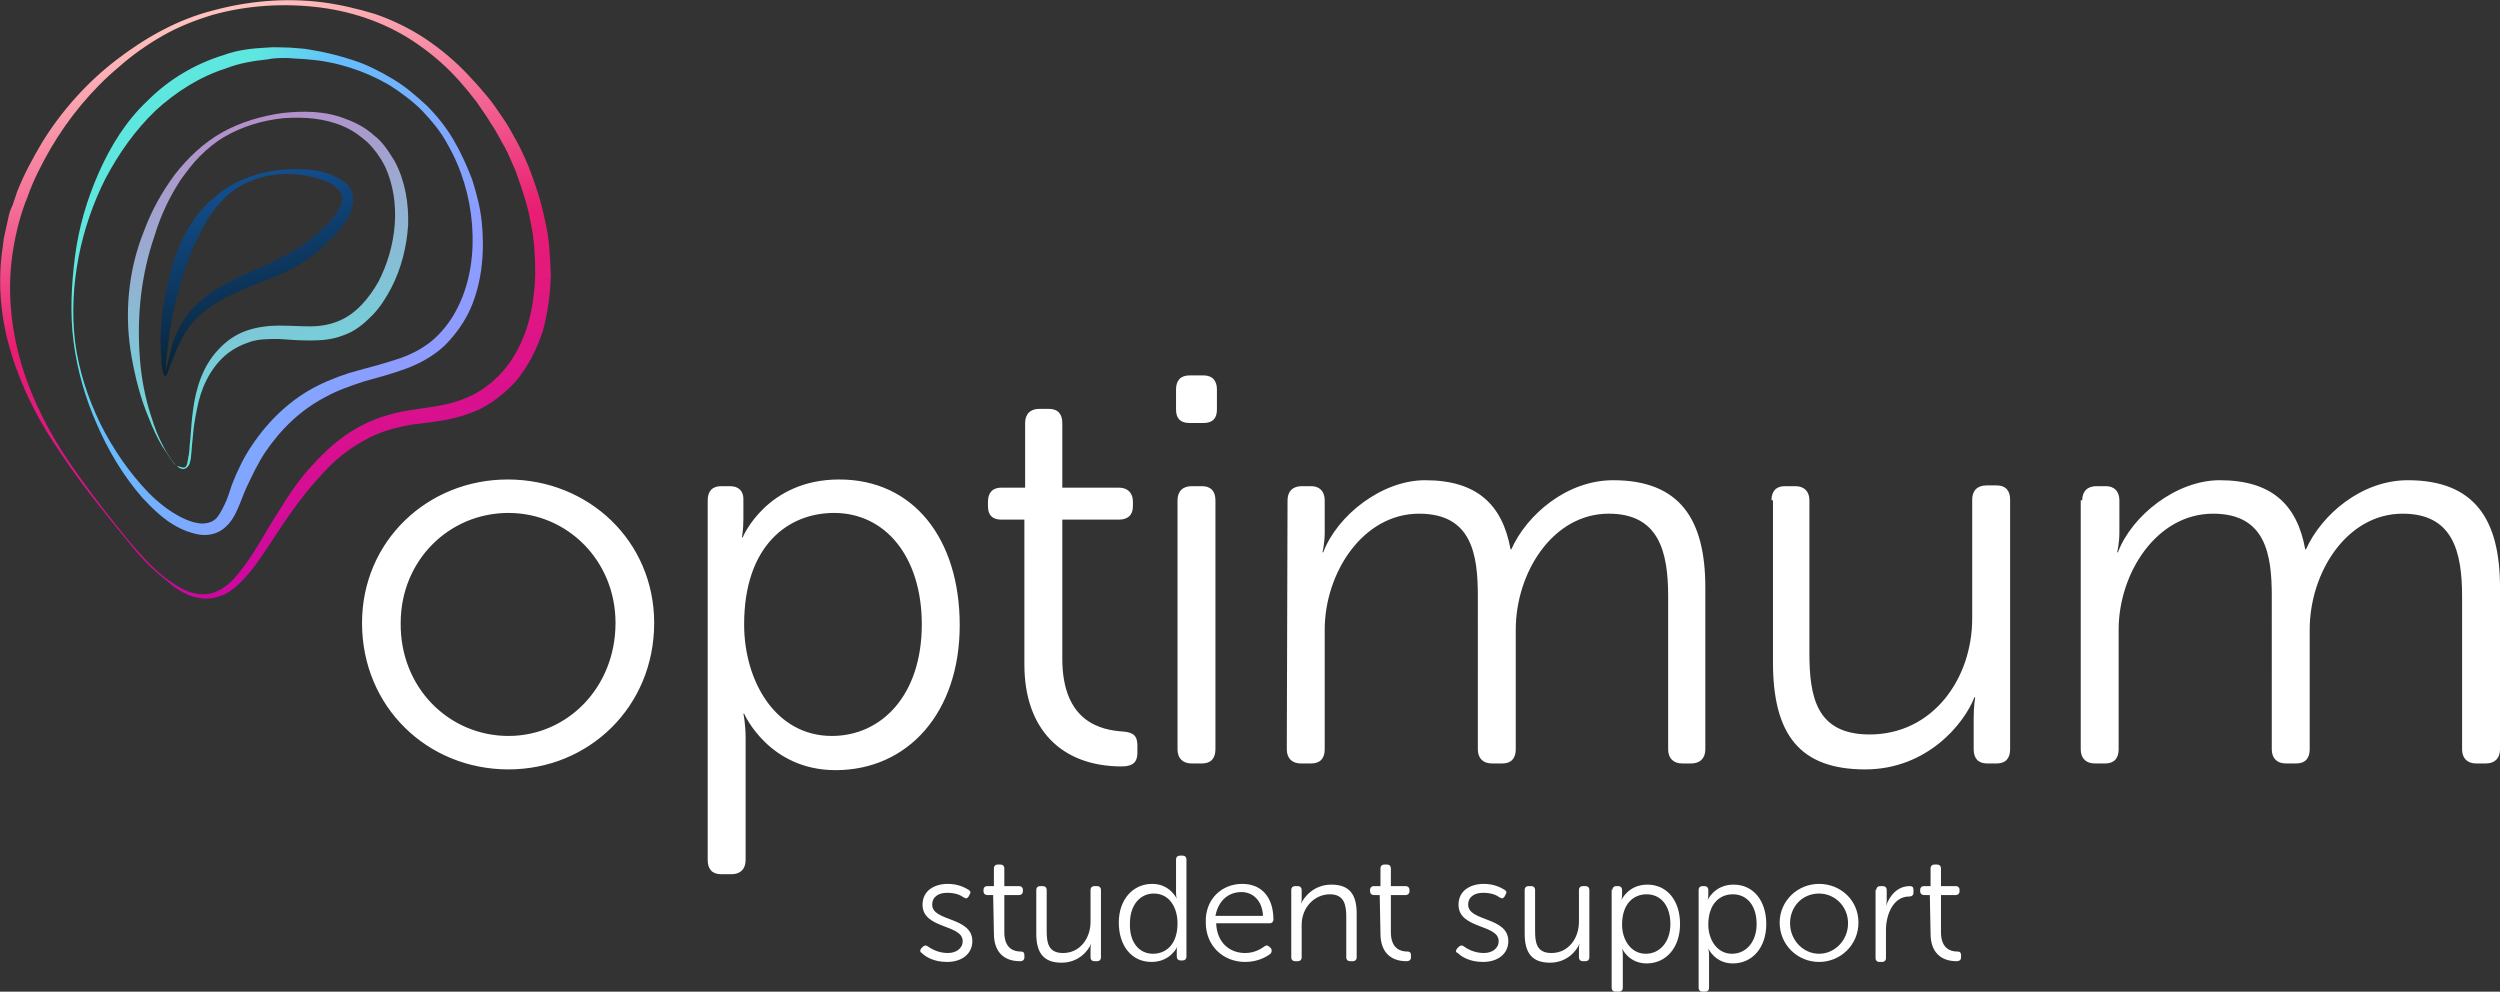 <?xml version="1.0" encoding="utf-8"?>
<!-- Generator: Adobe Illustrator 25.3.1, SVG Export Plug-In . SVG Version: 6.00 Build 0)  -->
<svg version="1.1" id="Layer_1" xmlns="http://www.w3.org/2000/svg" xmlns:xlink="http://www.w3.org/1999/xlink" x="0px" y="0px"
	 viewBox="0 0 336.3 133.4" style="enable-background:new 0 0 336.3 133.4;" xml:space="preserve">
<rect x="0" y="0" width="336.3" height="133.4" fill="#333333" stroke="none"/>
<style type="text/css">
	.st0{fill:url(#Shape_1_);}
	.st1{fill:url(#SVGID_1_);}
	.st2{fill:url(#SVGID_2_);}
	.st3{fill:url(#SVGID_3_);}
	.st4{fill:#FFFFFF;}
</style>
<g id="Group">
	
		<linearGradient id="Shape_1_" gradientUnits="userSpaceOnUse" x1="-502.803" y1="191.928" x2="-502.228" y2="192.359" gradientTransform="matrix(55.349 0 0 65.617 27849.09 -12569.798)">
		<stop  offset="9.400000e-02" style="stop-color:#5EE7DF"/>
		<stop  offset="0.325" style="stop-color:#65BDFF"/>
		<stop  offset="0.999" style="stop-color:#8E9BFF"/>
	</linearGradient>
	<path id="Shape" class="st0" d="M9.9,46c-0.5-3.8-0.3-7.7,0.2-11.6c0.5-3.8,1.6-7.6,3.2-11.2s3.7-7,6.6-9.7
		c2.8-2.8,6.3-4.9,10.2-6.1c1.9-0.7,3.9-0.9,5.8-1c1-0.1,2,0,3,0c1,0.1,2,0.1,2.9,0.3c1.9,0.3,3.9,0.8,5.7,1.4
		c1.9,0.6,3.6,1.5,5.3,2.5s3.2,2.3,4.6,3.6c1.4,1.4,2.6,2.9,3.6,4.6s1.8,3.5,2.5,5.3c0.6,1.9,1.1,3.8,1.3,5.7
		c0.4,3.9,0.1,8-1.5,11.7c-0.8,1.8-2,3.5-3.5,5c-1.5,1.4-3.3,2.4-5.2,3.1c-1.9,0.7-3.8,1.2-5.6,1.7c-1.8,0.6-3.6,1.2-5.2,2.1
		c-3.3,1.7-6,4.3-8.1,7.4c-1,1.5-1.8,3.2-2.6,4.9c-0.4,0.9-0.7,1.8-1.1,2.7c-0.4,0.9-0.9,1.9-1.9,2.7c-1,0.8-2.3,1-3.4,0.8
		s-2.1-0.6-3-1.1c-1.8-1-3.2-2.4-4.6-3.9c-2.6-3-4.6-6.4-6.1-9.9C11.5,53.6,10.4,49.9,9.9,46z M10.1,46c0.5,3.8,1.7,7.5,3.4,11
		c1.7,3.4,3.9,6.6,6.5,9.3c1.3,1.3,2.8,2.5,4.4,3.3c0.8,0.4,1.6,0.7,2.4,0.8c0.8,0.1,1.6-0.1,2.1-0.5s0.9-1.2,1.3-2s0.7-1.8,1-2.7
		c0.7-1.8,1.6-3.7,2.7-5.3c2.2-3.3,5.2-6.2,8.8-8c1.8-0.9,3.7-1.6,5.6-2.1c1.9-0.5,3.7-1,5.5-1.6c1.7-0.6,3.4-1.5,4.7-2.7
		s2.4-2.7,3.2-4.4c1.6-3.3,2.1-7.2,1.8-10.9c-0.3-3.8-1.4-7.5-3.3-10.8c-0.9-1.7-2.1-3.1-3.4-4.5c-1.3-1.3-2.9-2.5-4.5-3.5
		C49,9.5,45.3,8.3,41.5,8c-0.9-0.1-1.9-0.1-2.8-0.2c-0.9,0-1.9,0-2.8,0.2c-1.9,0.2-3.7,0.5-5.5,1.2c-3.5,1.1-6.8,3.2-9.5,5.7
		c-2.7,2.6-4.9,5.7-6.7,9.1C10.9,30.5,9.2,38.4,10.1,46L10.1,46z"/>
	
		<linearGradient id="SVGID_1_" gradientUnits="userSpaceOnUse" x1="-498.057" y1="196.01" x2="-498.242" y2="195.113" gradientTransform="matrix(37.705 0 0 48.071 18819.102 -9362.932)">
		<stop  offset="0" style="stop-color:#5EE7DF"/>
		<stop  offset="1" style="stop-color:#B490CA"/>
	</linearGradient>
	<path class="st1" d="M24.7,63.1c-0.4,0-0.7-0.2-1-0.5c-0.3-0.2-0.5-0.5-0.7-0.8L21.8,60c-0.7-1.2-1.3-2.5-1.8-3.8
		c-1.1-2.6-1.8-5.4-2.3-8.2c-1-5.6-0.5-11.6,1.7-17c1-2.7,2.4-5.2,4.1-7.5c1.8-2.3,3.9-4.3,6.4-5.7c2.5-1.4,5.3-2.2,8.1-2.6
		c2.8-0.3,5.8-0.3,8.5,0.8c1.4,0.5,2.7,1.2,3.8,2.2c1.2,0.9,2,2.2,2.8,3.5c1.4,2.6,1.9,5.7,1.8,8.6c-0.2,2.9-0.9,5.8-2.3,8.5
		c-0.7,1.3-1.5,2.6-2.6,3.7s-2.3,2.1-3.8,2.6c-1.5,0.6-3,0.7-4.5,0.7s-2.9-0.1-4.2-0.2c-1.4,0-2.7,0-3.9,0.4s-2.4,1-3.4,1.9
		c-2,1.8-3.2,4.4-3.7,7.1c-0.3,1.4-0.5,2.8-0.6,4.2c-0.1,0.7-0.1,1.4-0.2,2.1c0,0.4-0.1,0.7-0.2,1.1C25.4,62.6,25.2,63,24.7,63.1z
		 M24.7,62.9c0.3,0,0.5-0.4,0.5-0.7c0.1-0.3,0.1-0.7,0.2-1c0.1-0.7,0.1-1.4,0.2-2.1c0.1-1.4,0.2-2.8,0.4-4.2
		c0.4-2.8,1.3-5.7,3.4-7.9c1-1.1,2.3-2,3.7-2.5c1.4-0.5,3-0.7,4.4-0.7c1.5,0,2.9,0.1,4.2,0.1s2.6-0.2,3.8-0.7c2.3-0.9,4.1-3,5.4-5.3
		c1.2-2.3,2-5,2.2-7.7s-0.2-5.4-1.3-7.8c-0.6-1.2-1.4-2.3-2.3-3.2c-1-0.9-2.1-1.7-3.3-2.2c-2.5-1.1-5.3-1.3-8.1-1.1
		c-2.8,0.3-5.5,1.1-7.9,2.5C29,19.1,27.9,20,26.9,21s-1.8,2.1-2.6,3.2c-1.5,2.3-2.7,4.8-3.5,7.5c-1.8,5.2-2.4,10.7-2,16.3
		c0.2,2.8,0.7,5.5,1.6,8.2c0.4,1.3,0.9,2.6,1.6,3.9c0.3,0.6,0.7,1.2,1.1,1.8c0.2,0.3,0.4,0.5,0.7,0.8C24.1,62.7,24.4,62.9,24.7,62.9
		z"/>
	
		<linearGradient id="SVGID_2_" gradientUnits="userSpaceOnUse" x1="-491.885" y1="205.197" x2="-492.094" y2="204.344" gradientTransform="matrix(25.9 0 0 27.952 12776.616 -5688.234)">
		<stop  offset="0" style="stop-color:#082233"/>
		<stop  offset="1" style="stop-color:#135092"/>
	</linearGradient>
	<path class="st2" d="M22.3,50.7c-0.2-0.1-0.1-0.1-0.2-0.2L22,50.3L21.9,50c0-0.2-0.1-0.4-0.1-0.6c-0.1-0.4-0.1-0.9-0.1-1.3
		c-0.1-0.9-0.1-1.7-0.1-2.6c0-1.7,0.2-3.4,0.5-5.1c0.6-3.4,1.5-6.8,3.3-9.8c0.9-1.5,2-2.9,3.4-4c1.3-1.2,2.9-2.1,4.5-2.7
		c1.6-0.6,3.3-1,5.1-1.1c1.7-0.1,3.5-0.1,5.2,0.4c0.9,0.2,1.7,0.6,2.5,1.1c0.2,0.1,0.4,0.3,0.6,0.5c0.2,0.2,0.3,0.4,0.5,0.7
		c0.3,0.5,0.3,1.1,0.3,1.6c-0.1,1.1-0.5,2-1,2.7c-0.5,0.8-1.1,1.5-1.7,2.1c-0.6,0.6-1.3,1.2-1.9,1.8c-0.7,0.6-1.4,1.1-2.2,1.6
		c-1.5,1-3.1,1.7-4.7,2.3c-3.2,1.3-6.3,2.4-8.8,4.5c-1.2,1-2.2,2.3-2.9,3.8c-0.4,0.7-0.7,1.5-1,2.3l-0.5,1.2L22.6,50l-0.1,0.3
		l-0.1,0.1v0.1c0,0,0-0.1-0.1-0.1L22.3,50.7L22.3,50.7z M22.3,50.7l-0.1-0.1v-0.3l0.1-0.3l0.1-0.6l0.3-1.2c0.2-0.8,0.4-1.7,0.7-2.5
		c0.6-1.6,1.5-3.3,2.8-4.5c2.6-2.6,5.9-3.9,9-5.3c1.6-0.7,3-1.4,4.4-2.2c0.7-0.4,1.4-0.9,2-1.4c0.7-0.5,1.3-1.1,1.9-1.6
		c1.1-1.1,2.3-2.4,2.5-3.7c0.1-0.7-0.1-1.2-0.7-1.7c-0.5-0.5-1.2-0.9-2-1.1c-3.1-1.1-6.7-1.1-9.7,0.2c-1.5,0.6-2.9,1.6-4,2.9
		c-1.1,1.2-2,2.6-2.7,4.1c-1.5,2.9-2.5,6.1-3.3,9.3c-0.4,1.6-0.7,3.3-0.9,4.9c-0.1,0.8-0.2,1.7-0.3,2.5c0,0.4-0.1,0.8-0.1,1.3v0.9
		c0,0.1,0.1,0.2,0,0.2C22.3,50.5,22.3,50.7,22.3,50.7z"/>
	
		<linearGradient id="SVGID_3_" gradientUnits="userSpaceOnUse" x1="-504.7" y1="190.871" x2="-504.926" y2="189.939" gradientTransform="matrix(74.079 0 0 80.491 37433.102 -15287.28)">
		<stop  offset="0" style="stop-color:#CE07A2"/>
		<stop  offset="0.52" style="stop-color:#E91E72"/>
		<stop  offset="1" style="stop-color:#FFC3BE"/>
	</linearGradient>
	<path class="st3" d="M17.1,72.7C14,68.9,10.9,65.1,8.2,61c-2.8-4-5.1-8.4-6.6-13.2C0.1,43.1-0.4,38,0.4,33c0-0.3,0.1-0.6,0.1-0.9
		l0.2-0.9l0.4-1.8c0.1-0.6,0.3-1.2,0.6-1.8l0.6-1.8c0.9-2.3,2.1-4.5,3.4-6.7c2.6-4.2,6-8,9.9-11s8.3-5.5,13.1-6.7
		c4.8-1.3,9.8-1.7,14.6-1.1c2.4,0.3,4.9,0.9,7.2,1.6c2.3,0.8,4.6,1.9,6.7,3.3c2.1,1.4,4,3,5.7,4.8c0.4,0.4,0.8,0.9,1.3,1.4l1.2,1.4
		c0.8,0.9,1.5,2,2.2,3s1.3,2.1,1.9,3.2s1.1,2.2,1.6,3.4c0.9,2.3,1.7,4.7,2.2,7.2c0.6,2.4,0.7,5,0.8,7.5c-0.1,2.5-0.4,5-1.1,7.5
		c-0.8,2.4-2,4.8-3.7,6.8c-1.8,1.9-3.9,3.5-6.4,4.3c-2.5,0.9-5,1.1-7.4,1.4c-2.3,0.4-4.6,1-6.6,2.2c-2,1.1-3.9,2.6-5.5,4.4
		c-1.6,1.7-3.1,3.6-4.5,5.6s-2.7,4.1-4.1,6.1c-0.7,1-1.5,2-2.4,2.9c-0.9,0.9-1.9,1.7-3.2,2c-1.2,0.4-2.6,0.2-3.7-0.2
		c-1.2-0.5-2.2-1.2-3.1-2C20.2,76.4,18.6,74.6,17.1,72.7z M17.2,72.6c1.6,1.9,3.2,3.7,5.1,5.2c1,0.7,2,1.4,3.1,1.8s2.3,0.5,3.4,0.1
		s2-1.1,2.8-2c0.8-0.9,1.5-1.9,2.2-2.9c1.3-2,2.5-4.2,3.8-6.2c1.3-2.1,2.7-4.2,4.4-6c1.7-1.9,3.6-3.6,5.8-4.9
		c2.2-1.3,4.7-2.1,7.2-2.5s4.9-0.6,7-1.4c2.1-0.7,4.1-2.1,5.6-3.8s2.6-3.8,3.3-6c0.7-2.2,1-4.6,1.1-6.9c0-2.4-0.1-4.8-0.6-7.1
		c-0.4-2.4-1.2-4.6-2-6.9c-0.5-1.1-0.9-2.2-1.5-3.3c-0.6-1-1.1-2.1-1.8-3.1c-0.6-1-1.3-2-2-3L63,12.3c-0.4-0.5-0.8-0.9-1.2-1.4
		c-1.6-1.8-3.4-3.4-5.4-4.8C52.5,3.3,47.8,1.6,43,1s-9.7-0.3-14.4,1c-2.3,0.7-4.6,1.6-6.7,2.8S17.8,7.4,16,9
		c-3.7,3.1-6.8,6.9-9.2,11c-1.2,2.1-2.3,4.2-3.1,6.5c-0.9,2.2-1.5,4.5-1.9,6.9C1,38.1,1.3,42.9,2.5,47.6s3.3,9.1,5.9,13.2
		C11.1,64.9,14.1,68.8,17.2,72.6z"/>
</g>
<path class="st4" d="M68.3,64.5c10.9,0,19.7,8.3,19.7,19.3c0,11.3-8.8,19.7-19.6,19.7c-10.9,0-19.7-8.4-19.7-19.7
	C48.7,72.8,57.5,64.5,68.3,64.5z M68.4,99c7.9,0,14.4-6.5,14.4-15.2c0-8.4-6.5-14.8-14.4-14.8c-8,0-14.5,6.4-14.5,14.8
	C53.8,92.5,60.4,99,68.4,99z M95.2,67.3c0-1.2,0.6-1.9,1.8-1.9h1.2c1.2,0,1.8,0.7,1.8,1.7v2.7c0,1.5-0.2,2.5-0.2,2.5h0.1
	c0,0,3.2-7.8,13-7.8c10,0,16.2,8,16.2,19.6c0,11.8-7,19.5-16.7,19.5c-9,0-12.3-7.6-12.3-7.6H100c0,0,0.3,1.3,0.3,3.3v16.4
	c0,1.2-0.7,1.9-1.9,1.9H97c-1.2,0-1.8-0.7-1.8-1.9C95.2,115.7,95.2,67.3,95.2,67.3z M111.9,99c6.7,0,12.1-5.5,12.1-15
	c0-9.1-4.9-15-11.8-15c-6.2,0-12.1,4.4-12.1,15C100.1,91.6,104.3,99,111.9,99z M137.8,69.9h-3.1c-1.2,0-1.8-0.6-1.8-1.8v-0.6
	c0-1.2,0.6-1.9,1.8-1.9h3.2v-8.7c0-1.2,0.7-1.9,1.9-1.9h1.3c1.2,0,1.8,0.7,1.8,1.9v8.7h7.6c1.2,0,1.9,0.7,1.9,1.9v0.6
	c0,1.2-0.7,1.8-1.9,1.8h-7.6v18.7c0,8.6,5.3,9.6,8.1,9.8c1.5,0.1,2,0.6,2,1.9v1c0,1.2-0.6,1.8-2.1,1.8c-8.1,0-13.1-5-13.1-13.7
	L137.8,69.9L137.8,69.9z M158.2,55.1v-2.7c0-1.2,0.6-1.9,1.8-1.9h1.9c1.2,0,1.8,0.7,1.8,1.9v2.7c0,1.2-0.6,1.8-1.8,1.8H160
	C158.8,56.9,158.2,56.3,158.2,55.1z M158.4,67.3c0-1.2,0.7-1.9,1.9-1.9h1.4c1.2,0,1.8,0.7,1.8,1.9v33.5c0,1.2-0.6,1.9-1.8,1.9h-1.4
	c-1.2,0-1.9-0.7-1.9-1.9L158.4,67.3L158.4,67.3z M173.2,67.3c0-1.2,0.7-1.9,1.9-1.9h1.3c1.1,0,1.8,0.7,1.8,1.9v4.3
	c0,1.5-0.3,2.7-0.3,2.7h0.1c1.9-5,7.9-9.7,13.7-9.7c6.9,0,10.4,3.2,11.5,9.3h0.1c2.1-4.7,7.5-9.3,13.7-9.3c9,0,12.4,5.3,12.4,14.4
	v21.8c0,1.2-0.7,1.9-1.9,1.9h-1.2c-1.2,0-1.9-0.7-1.9-1.9V80.2c0-6.1-1.3-11.1-8-11.1c-7.5,0-12.5,7.9-12.5,15.6v16.1
	c0,1.2-0.6,1.9-1.8,1.9h-1.4c-1.2,0-1.9-0.7-1.9-1.9V80.2c0-5.6-0.8-11.1-7.9-11.1c-7.6,0-12.7,8-12.7,15.6v16.1
	c0,1.2-0.6,1.9-1.8,1.9H175c-1.2,0-1.9-0.7-1.9-1.9L173.2,67.3L173.2,67.3z M238.3,67.3c0-1.2,0.6-1.9,1.8-1.9h1.4
	c1.2,0,1.9,0.7,1.9,1.9v20.5c0,5.9,0.9,11,8.1,11c8.5,0,13.8-7.5,13.8-15.6v-16c0-1.2,0.7-1.9,1.9-1.9h1.4c1.2,0,1.8,0.7,1.8,1.9
	v33.6c0,1.2-0.6,1.9-1.8,1.9h-1.3c-1.2,0-1.8-0.7-1.8-1.9v-4.3c0-1.5,0.2-2.7,0.2-2.7h-0.1c-1.4,3.6-6.4,9.7-14.7,9.7
	c-8.8,0-12.4-4.7-12.4-14.4V67.3H238.3L238.3,67.3z M280.1,67.3c0-1.2,0.7-1.9,1.9-1.9h1.3c1.1,0,1.8,0.7,1.8,1.9v4.3
	c0,1.5-0.3,2.7-0.3,2.7h0.1c1.9-5,7.9-9.7,13.7-9.7c6.9,0,10.4,3.2,11.5,9.3h0.1c2.1-4.7,7.5-9.3,13.7-9.3c9,0,12.4,5.3,12.4,14.4
	v21.8c0,1.2-0.7,1.9-1.9,1.9h-1.3c-1.2,0-1.9-0.7-1.9-1.9V80.2c0-6.1-1.3-11.1-8-11.1c-7.5,0-12.5,7.9-12.5,15.6v16.1
	c0,1.2-0.6,1.9-1.8,1.9h-1.4c-1.2,0-1.9-0.7-1.9-1.9V80.2c0-5.6-0.8-11.1-7.9-11.1c-7.6,0-12.7,8-12.7,15.6v16.1
	c0,1.2-0.6,1.9-1.8,1.9h-1.4c-1.2,0-1.9-0.7-1.9-1.9V67.3H280.1L280.1,67.3z M123.9,127.6l0.2-0.2c0.2-0.2,0.4-0.3,0.7-0.1
	c0.4,0.3,1.4,0.9,2.7,0.9c1.1,0,2-0.6,2-1.6c0-2.3-5.4-1.6-5.4-4.9c0-1.9,1.6-2.8,3.4-2.8c1.4,0,2.3,0.5,2.8,0.8
	c0.3,0.2,0.3,0.4,0.1,0.7l-0.1,0.2c-0.2,0.3-0.4,0.3-0.7,0.1c-0.4-0.3-1.1-0.6-2.2-0.6s-2,0.5-2,1.6c0,2.3,5.4,1.6,5.4,4.9
	c0,1.7-1.4,2.8-3.4,2.8c-1.8,0-2.9-0.7-3.4-1.2C123.8,128.1,123.7,127.9,123.9,127.6z M133.6,120.4h-0.8c-0.3,0-0.5-0.2-0.5-0.5
	v-0.2c0-0.3,0.2-0.5,0.5-0.5h0.9v-2.4c0-0.3,0.2-0.5,0.5-0.5h0.4c0.3,0,0.5,0.2,0.5,0.5v2.4h2c0.3,0,0.5,0.2,0.5,0.5v0.2
	c0,0.3-0.2,0.5-0.5,0.5h-2v5c0,2.3,1.4,2.6,2.2,2.6c0.4,0,0.5,0.2,0.5,0.5v0.3c0,0.3-0.2,0.5-0.6,0.5c-2.2,0-3.5-1.3-3.5-3.7
	L133.6,120.4C133.7,120.4,133.6,120.4,133.6,120.4L133.6,120.4z M139.4,119.7c0-0.3,0.2-0.5,0.5-0.5h0.4c0.3,0,0.5,0.2,0.5,0.5v5.5
	c0,1.6,0.2,3,2.2,3c2.3,0,3.7-2,3.7-4.2v-4.3c0-0.3,0.2-0.5,0.5-0.5h0.4c0.3,0,0.5,0.2,0.5,0.5v9.1c0,0.3-0.2,0.5-0.5,0.5h-0.4
	c-0.3,0-0.5-0.2-0.5-0.5v-1.2c0-0.4,0.1-0.7,0.1-0.7c-0.4,1-1.7,2.6-4,2.6c-2.4,0-3.4-1.3-3.4-3.9V119.7L139.4,119.7z M155,118.9
	c2.4,0,3.3,2,3.3,2s-0.1-0.3-0.1-0.8v-4.5c0-0.3,0.2-0.5,0.5-0.5h0.4c0.3,0,0.5,0.2,0.5,0.5v13.1c0,0.3-0.2,0.5-0.5,0.5h-0.3
	c-0.3,0-0.5-0.2-0.5-0.5v-0.8c0-0.4,0.1-0.6,0.1-0.6s-0.9,2.1-3.5,2.1c-2.7,0-4.4-2.2-4.4-5.3C150.5,121,152.4,118.9,155,118.9z
	 M155.1,128.3c1.7,0,3.3-1.2,3.3-4.1c0-2-1-4-3.2-4c-1.8,0-3.2,1.5-3.2,4C151.9,126.7,153.2,128.3,155.1,128.3L155.1,128.3z
	 M167.1,118.9c2.7,0,4.2,1.9,4.2,4.8c0,0.3-0.2,0.5-0.5,0.5h-7.2c0.1,2.6,1.8,4,3.9,4c1.3,0,2.2-0.6,2.6-0.9
	c0.3-0.2,0.5-0.1,0.7,0.1l0.2,0.2c0.1,0.2,0.1,0.5-0.1,0.7c-0.5,0.4-1.7,1.1-3.4,1.1c-3,0-5.3-2.2-5.3-5.3
	C162.1,120.9,164.4,118.9,167.1,118.9L167.1,118.9z M169.9,123.2c-0.1-2.1-1.4-3.2-2.9-3.2c-1.7,0-3.1,1.1-3.5,3.2H169.9z
	 M173.7,119.7c0-0.3,0.2-0.5,0.5-0.5h0.4c0.3,0,0.5,0.2,0.5,0.5v1.2c0,0.4-0.1,0.7-0.1,0.7c0.4-0.9,1.7-2.6,4.1-2.6
	c2.5,0,3.4,1.4,3.4,3.9v5.9c0,0.3-0.2,0.5-0.5,0.5h-0.4c-0.3,0-0.5-0.2-0.5-0.5v-5.5c0-1.6-0.3-3-2.2-3c-2.1,0-3.8,1.8-3.8,4.1v4.4
	c0,0.3-0.2,0.5-0.5,0.5h-0.4c-0.3,0-0.5-0.2-0.5-0.5V119.7z M185.6,120.4h-0.8c-0.3,0-0.5-0.2-0.5-0.5v-0.2c0-0.3,0.2-0.5,0.5-0.5
	h0.9v-2.4c0-0.3,0.2-0.5,0.5-0.5h0.4c0.3,0,0.5,0.2,0.5,0.5v2.4h2c0.3,0,0.5,0.2,0.5,0.5v0.2c0,0.3-0.2,0.5-0.5,0.5h-2v5
	c0,2.3,1.4,2.6,2.2,2.6c0.4,0,0.5,0.2,0.5,0.5v0.3c0,0.3-0.2,0.5-0.6,0.5c-2.2,0-3.5-1.3-3.5-3.7L185.6,120.4
	C185.7,120.4,185.6,120.4,185.6,120.4L185.6,120.4z M196,127.6l0.2-0.2c0.2-0.2,0.4-0.3,0.7-0.1c0.4,0.3,1.4,0.9,2.7,0.9
	c1.1,0,2-0.6,2-1.6c0-2.3-5.4-1.6-5.4-4.9c0-1.9,1.6-2.8,3.4-2.8c1.4,0,2.3,0.5,2.8,0.8c0.3,0.2,0.3,0.4,0.1,0.7l-0.1,0.2
	c-0.2,0.3-0.4,0.3-0.7,0.1c-0.4-0.3-1.1-0.6-2.2-0.6s-2,0.5-2,1.6c0,2.3,5.4,1.6,5.4,4.9c0,1.7-1.4,2.8-3.4,2.8
	c-1.8,0-2.9-0.7-3.4-1.2C195.8,128.1,195.8,127.9,196,127.6z M205.1,119.7c0-0.3,0.2-0.5,0.5-0.5h0.4c0.3,0,0.5,0.2,0.5,0.5v5.5
	c0,1.6,0.2,3,2.2,3c2.3,0,3.7-2,3.7-4.2v-4.3c0-0.3,0.2-0.5,0.5-0.5h0.4c0.3,0,0.5,0.2,0.5,0.5v9.1c0,0.3-0.2,0.5-0.5,0.5h-0.4
	c-0.3,0-0.5-0.2-0.5-0.5v-1.2c0-0.4,0.1-0.7,0.1-0.7c-0.4,1-1.7,2.6-4,2.6c-2.4,0-3.4-1.3-3.4-3.9V119.7L205.1,119.7z M216.9,119.7
	c0-0.3,0.2-0.5,0.5-0.5h0.3c0.3,0,0.5,0.2,0.5,0.5v0.7c0,0.4-0.1,0.7-0.1,0.7s0.9-2.1,3.5-2.1c2.7,0,4.4,2.2,4.4,5.3
	c0,3.2-1.9,5.3-4.5,5.3c-2.4,0-3.3-2-3.3-2s0.1,0.4,0.1,0.9v4.4c0,0.3-0.2,0.5-0.5,0.5h-0.5c-0.3,0-0.5-0.2-0.5-0.5v-13.2
	L216.9,119.7L216.9,119.7z M221.4,128.3c1.8,0,3.3-1.5,3.3-4s-1.3-4-3.2-4c-1.7,0-3.3,1.2-3.3,4.1
	C218.2,126.3,219.3,128.3,221.4,128.3z M228.5,119.7c0-0.3,0.2-0.5,0.5-0.5h0.3c0.3,0,0.5,0.2,0.5,0.5v0.7c0,0.4-0.1,0.7-0.1,0.7
	s0.9-2.1,3.5-2.1c2.7,0,4.4,2.2,4.4,5.3c0,3.2-1.9,5.3-4.5,5.3c-2.4,0-3.3-2-3.3-2s0.1,0.4,0.1,0.9v4.4c0,0.3-0.2,0.5-0.5,0.5H229
	c-0.3,0-0.5-0.2-0.5-0.5C228.5,132.9,228.5,119.7,228.5,119.7z M233,128.3c1.8,0,3.3-1.5,3.3-4s-1.3-4-3.2-4c-1.7,0-3.3,1.2-3.3,4.1
	C229.8,126.3,230.9,128.3,233,128.3z M244.7,118.9c2.9,0,5.3,2.2,5.3,5.2s-2.4,5.3-5.3,5.3s-5.3-2.3-5.3-5.3
	C239.4,121.2,241.8,118.9,244.7,118.9z M244.7,128.3c2.1,0,3.9-1.8,3.9-4.1s-1.8-4-3.9-4c-2.2,0-3.9,1.7-3.9,4
	S242.6,128.3,244.7,128.3z M252.4,119.7c0-0.3,0.2-0.5,0.5-0.5h0.4c0.3,0,0.5,0.2,0.5,0.5v1.4c0,0.4-0.1,0.8-0.1,0.8
	c0.5-1.5,1.6-2.7,3.2-2.7c0.4,0,0.5,0.2,0.5,0.5v0.4c0,0.3-0.2,0.5-0.6,0.5c-2.1,0-3.1,2.4-3.1,4.5v3.8c0,0.3-0.2,0.5-0.5,0.5h-0.4
	c-0.3,0-0.5-0.2-0.5-0.5v-9.2C252.3,119.7,252.4,119.7,252.4,119.7z M259.6,120.4h-0.8c-0.3,0-0.5-0.2-0.5-0.5v-0.2
	c0-0.3,0.2-0.5,0.5-0.5h0.9v-2.4c0-0.3,0.2-0.5,0.5-0.5h0.4c0.3,0,0.5,0.2,0.5,0.5v2.4h2c0.3,0,0.5,0.2,0.5,0.5v0.2
	c0,0.3-0.2,0.5-0.5,0.5h-2v5c0,2.3,1.4,2.6,2.2,2.6c0.4,0,0.5,0.2,0.5,0.5v0.3c0,0.3-0.2,0.5-0.6,0.5c-2.2,0-3.5-1.3-3.5-3.7
	C259.7,125.6,259.6,120.4,259.6,120.4z"/>
</svg>
